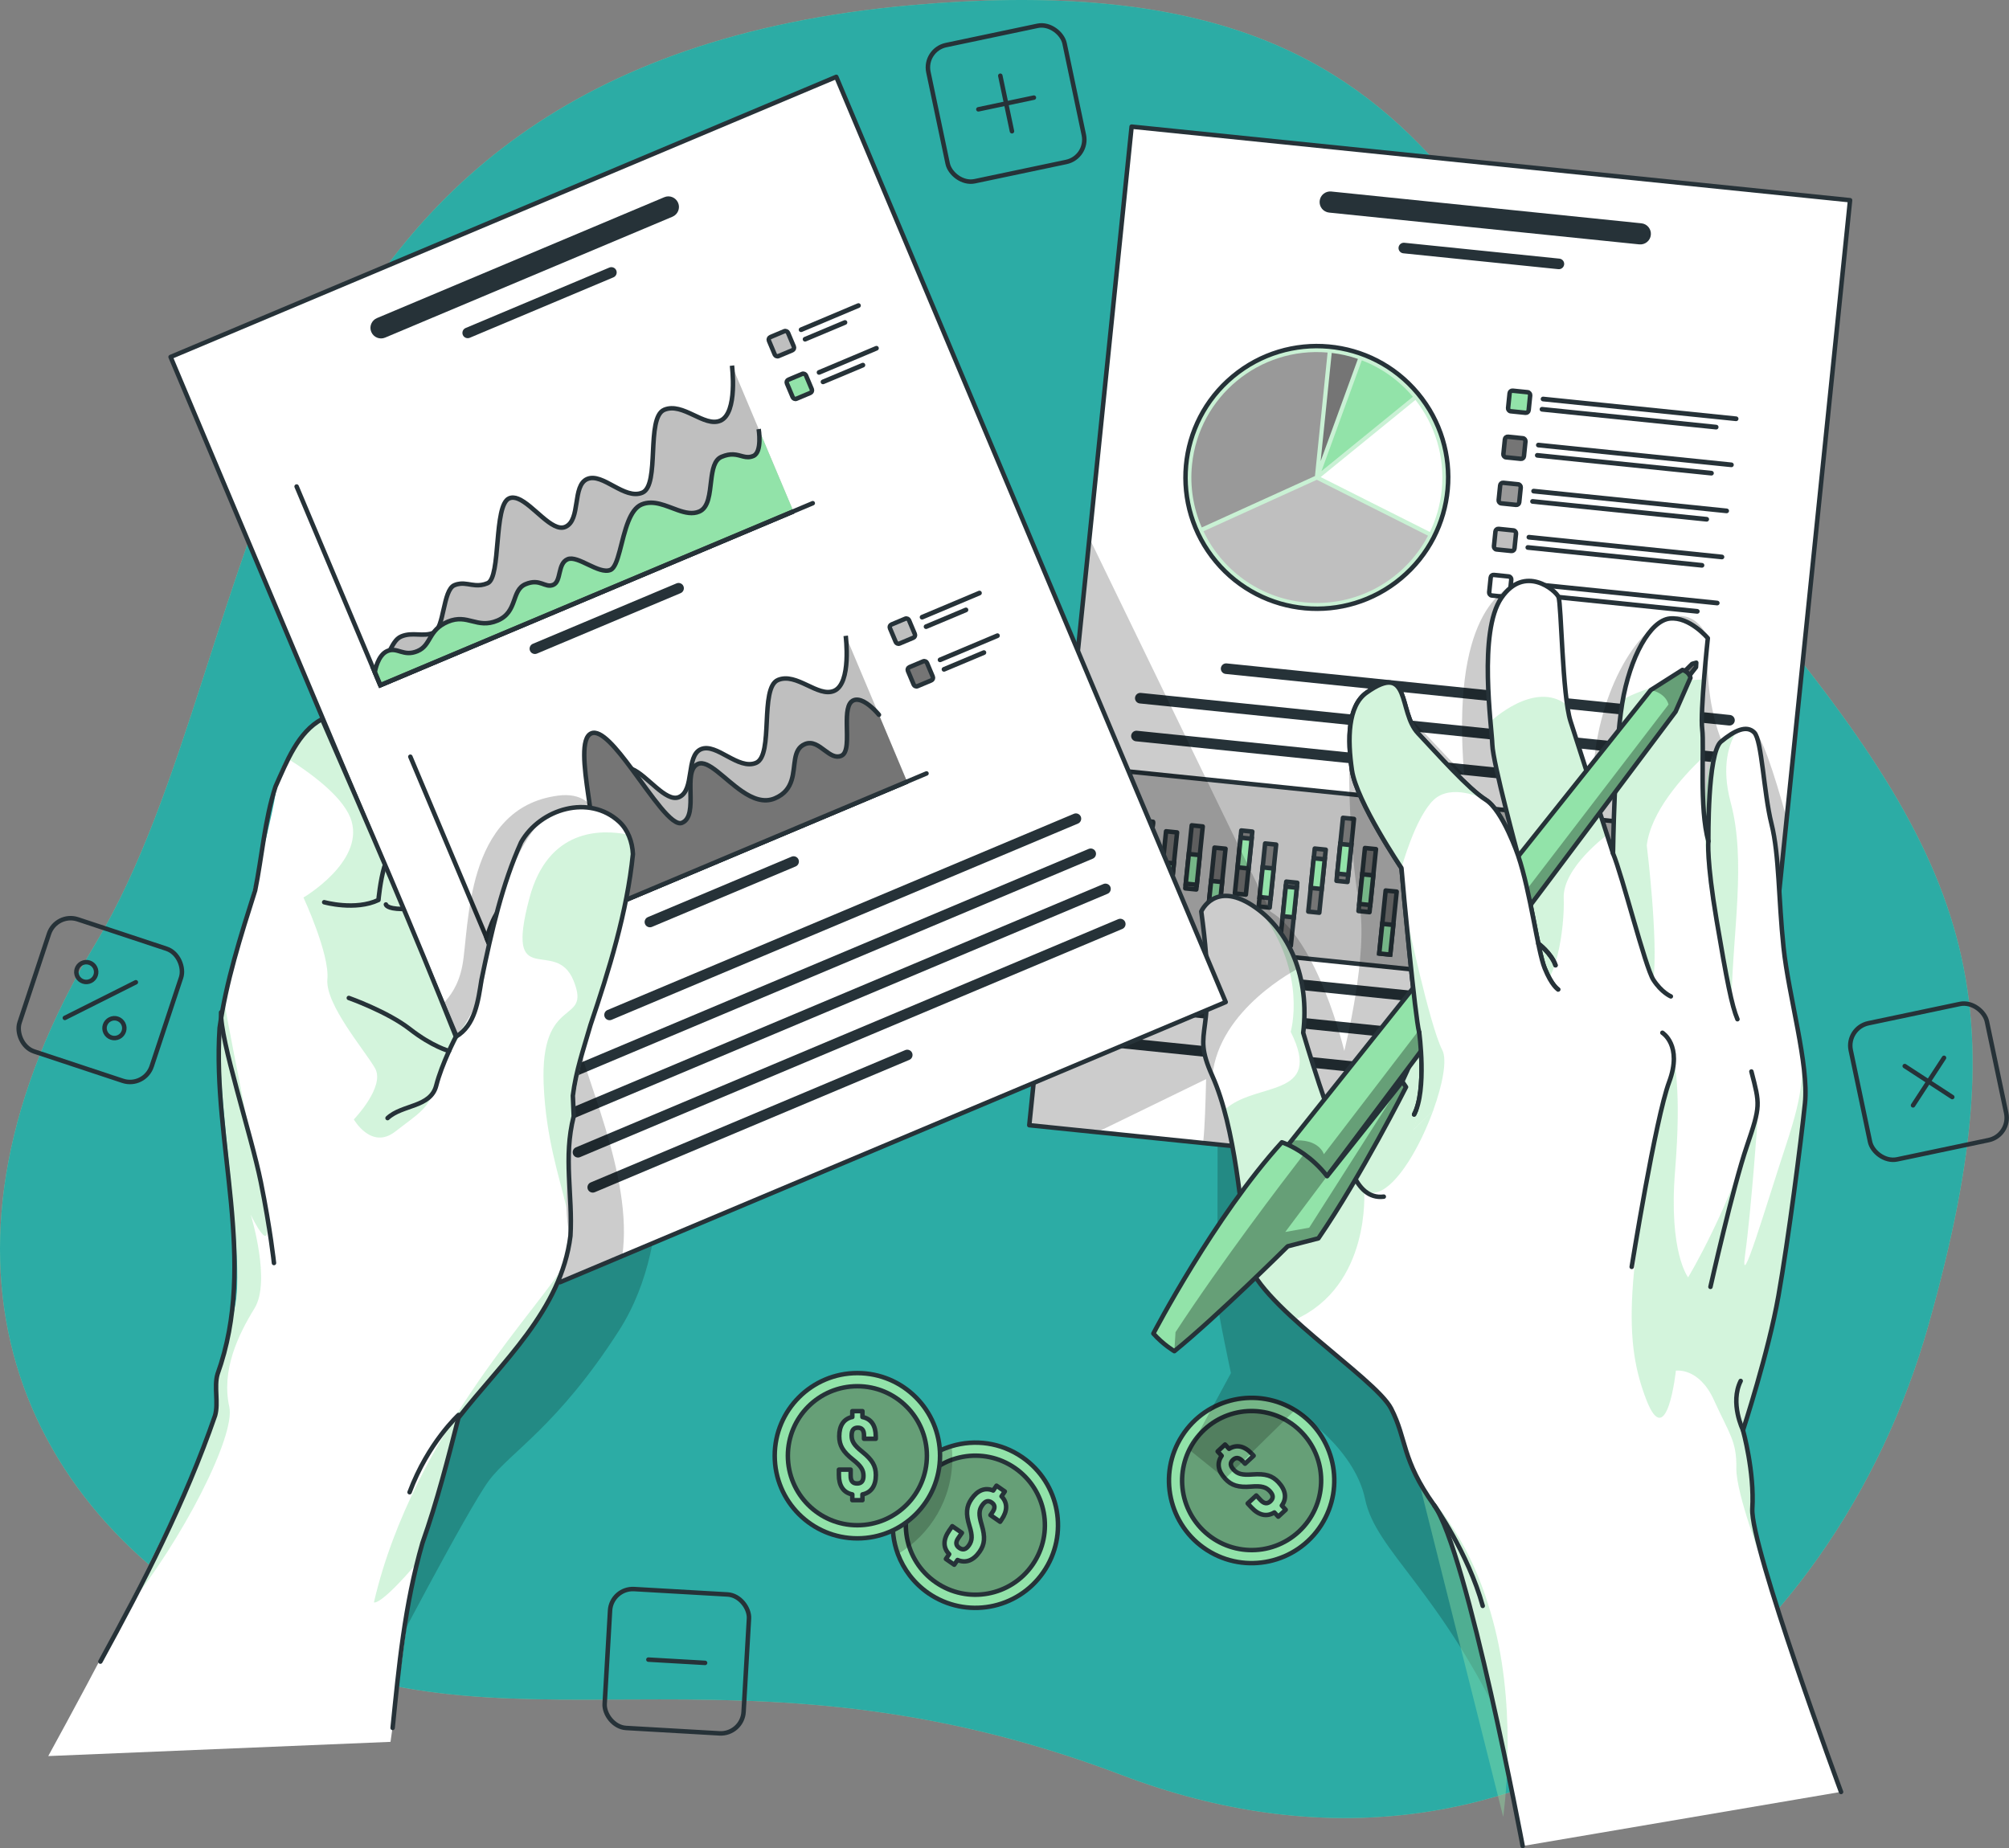 <?xml version="1.0" encoding="UTF-8"?>
<svg id="Layer_2" data-name="Layer 2" xmlns="http://www.w3.org/2000/svg" xmlns:xlink="http://www.w3.org/1999/xlink" viewBox="0 0 447.97 412.19">
  <rect x="0" y="0" width="447.97" height="412.19" fill="#808080" stroke="none"/>
  <defs>
    <style>
      .cls-1 {
        opacity: .4;
      }

      .cls-1, .cls-2, .cls-3, .cls-4 {
        fill: #92e3a9;
      }

      .cls-5, .cls-2, .cls-3, .cls-6, .cls-7, .cls-8, .cls-9, .cls-10 {
        stroke: #263238;
      }

      .cls-5, .cls-3, .cls-6, .cls-7, .cls-8 {
        stroke-linecap: round;
        stroke-linejoin: round;
      }

      .cls-5, .cls-9 {
        fill: none;
      }

      .cls-2, .cls-9, .cls-10 {
        stroke-miterlimit: 10;
      }

      .cls-11 {
        opacity: .5;
      }

      .cls-11, .cls-6, .cls-12 {
        fill: #fff;
      }

      .cls-13 {
        fill: #263238;
      }

      .cls-14, .cls-7 {
        fill: #757575;
      }

      .cls-15 {
        clip-path: url(#clippath-1);
      }

      .cls-16 {
        clip-path: url(#clippath-3);
      }

      .cls-17 {
        clip-path: url(#clippath-4);
      }

      .cls-18 {
        clip-path: url(#clippath-2);
      }

      .cls-19 {
        clip-path: url(#clippath-5);
      }

      .cls-20 {
        fill: #0094a4;
        opacity: .7;
      }

      .cls-8, .cls-21 {
        fill: #999;
      }

      .cls-22 {
        opacity: .2;
      }

      .cls-23 {
        opacity: .3;
      }

      .cls-10, .cls-24 {
        fill: #bfbfbf;
      }

      .cls-25 {
        clip-path: url(#clippath);
      }
    </style>
    <clipPath id="clippath">
      <path class="cls-3" d="M232.64,350.63c-5.78,8.37-17.26,10.46-25.63,4.68-3.23-2.24-5.52-5.32-6.8-8.74-2.01-5.45-1.43-11.76,2.12-16.9,2.48-3.58,6-6.01,9.87-7.16,5.18-1.56,10.98-.82,15.77,2.49,8.37,5.78,10.46,17.26,4.67,25.63Z"/>
    </clipPath>
    <clipPath id="clippath-1">
      <polygon class="cls-6" points="412.53 44.65 398.4 182.53 389.71 267.35 268.27 254.91 244.64 252.49 229.51 250.94 242.92 120.04 252.33 28.24 412.53 44.65"/>
    </clipPath>
    <clipPath id="clippath-2">
      <circle class="cls-2" cx="293.64" cy="106.49" r="29.29" transform="translate(-.13 212.62) rotate(-39.8)"/>
    </clipPath>
    <clipPath id="clippath-3">
      <path class="cls-3" d="M376.93,151.18l-3.31,7.53-89.2,118.93-9.94-6.33,13.49-16.92,80.12-100.5,7.07-4.49s1.51.39,1.78,1.78Z"/>
    </clipPath>
    <clipPath id="clippath-4">
      <path class="cls-3" d="M313.51,242.43s-9.95,19.76-19.53,33.74l-6.84,1.77s-15.7,15.6-25.28,23.39c0,0-2.46-1.43-4.68-3.93,0,0,13.6-26.12,28.65-42.65,0,0,2.19.67,4.94,2.62,1.63,1.16,3.47,2.76,5.15,4.94l16.77-21.1.83,1.22Z"/>
    </clipPath>
    <clipPath id="clippath-5">
      <polygon class="cls-6" points="273.31 223.48 138.75 280.11 124.88 285.95 98.74 223.84 38.04 79.61 186.47 17.14 273.31 223.48"/>
    </clipPath>
  </defs>
  <g id="Background_Simple" data-name="Background Simple">
    <g>
      <path class="cls-4" d="M203.19,1.16c124.04-11.05,124.24,58.93,180.13,124.13,55.89,65.2,67.85,94.75,46.78,169.91-21.07,75.15-92.06,134.07-179.89,100.69-87.83-33.38-138.14-1.32-193.54-30.97C1.28,335.27-19.29,278,21.26,210.51,61.81,143.01,50.25,14.78,203.19,1.16Z"/>
      <path class="cls-20" d="M203.19,1.16c124.04-11.05,124.24,58.93,180.13,124.13,55.89,65.2,67.85,94.75,46.78,169.91-21.07,75.15-92.06,134.07-179.89,100.69-87.83-33.38-138.14-1.32-193.54-30.97C1.28,335.27-19.29,278,21.26,210.51,61.81,143.01,50.25,14.78,203.19,1.16Z"/>
    </g>
  </g>
  <g id="Doodles">
    <g>
      <g>
        <rect class="cls-5" x="208.83" y="7.56" width="31.03" height="31.03" rx="5.09" ry="5.09" transform="translate(.06 46.73) rotate(-11.89)"/>
        <line class="cls-5" x1="223.05" y1="16.89" x2="225.65" y2="29.27"/>
        <line class="cls-5" x1="230.54" y1="21.77" x2="218.16" y2="24.38"/>
      </g>
      <g>
        <rect class="cls-5" x="414.51" y="225.69" width="31.03" height="31.03" rx="5.09" ry="5.09" transform="translate(-40.48 93.8) rotate(-11.89)"/>
        <line class="cls-5" x1="433.48" y1="235.91" x2="426.57" y2="246.51"/>
        <line class="cls-5" x1="435.32" y1="244.66" x2="424.72" y2="237.75"/>
      </g>
      <g>
        <rect class="cls-5" x="135.38" y="354.97" width="31.03" height="31.03" rx="5.09" ry="5.09" transform="translate(21.6 -8.08) rotate(3.3)"/>
        <line class="cls-5" x1="157.22" y1="370.85" x2="144.58" y2="370.12"/>
      </g>
      <g>
        <rect class="cls-5" x="6.86" y="207.52" width="31.03" height="31.03" rx="5.09" ry="5.09" transform="translate(71.27 4.28) rotate(18.33)"/>
        <line class="cls-5" x1="30.29" y1="219.06" x2="14.46" y2="227.01"/>
        <g>
          <path class="cls-5" d="M21.21,215.79c.55,1.09.11,2.42-.98,2.97-1.09.55-2.42.11-2.97-.98-.55-1.09-.11-2.42.98-2.97,1.09-.55,2.42-.11,2.97.98Z"/>
          <path class="cls-5" d="M27.49,228.3c.55,1.09.11,2.42-.98,2.97-1.09.55-2.42.11-2.97-.98-.55-1.09-.11-2.42.98-2.97s2.42-.11,2.97.98Z"/>
        </g>
      </g>
    </g>
  </g>
  <g id="Coins">
    <g>
      <path class="cls-4" d="M232.64,350.63c-5.78,8.37-17.26,10.46-25.63,4.68-3.23-2.24-5.52-5.32-6.8-8.74-2.01-5.45-1.43-11.76,2.12-16.9,2.48-3.58,6-6.01,9.87-7.16,5.18-1.56,10.98-.82,15.77,2.49,8.37,5.78,10.46,17.26,4.67,25.63Z"/>
      <g class="cls-25">
        <path class="cls-23" d="M230.24,348.96c-4.87,7.04-14.52,8.8-21.57,3.93s-8.8-14.52-3.93-21.57c4.87-7.04,14.52-8.8,21.57-3.93,7.04,4.87,8.8,14.52,3.93,21.57Z"/>
        <path class="cls-5" d="M230.24,348.96c-4.87,7.04-14.52,8.8-21.57,3.93s-8.8-14.52-3.93-21.57c4.87-7.04,14.52-8.8,21.57-3.93,7.04,4.87,8.8,14.52,3.93,21.57Z"/>
        <path class="cls-3" d="M221.46,332.41l.74-1.08,1.86,1.29-.74,1.08c1.39,1.45,1.35,3.26,0,5.22l-.31.46-2.15-1.49.41-.6c.72-1.03.57-1.71-.15-2.21-.72-.5-1.41-.39-2.12.64-.71,1.03-.8,2.04-.11,4.32.83,2.78.69,4.36-.46,6.01-1.36,1.96-3.08,2.64-4.92,1.85l-.73,1.06-1.86-1.29.73-1.06c-1.41-1.46-1.36-3.29,0-5.26l.69-.99,2.15,1.49-.79,1.14c-.72,1.03-.52,1.72.21,2.22s1.44.44,2.15-.59c.71-1.03.82-2.06.11-4.32-.85-2.76-.69-4.36.46-6.01,1.34-1.94,3.01-2.63,4.84-1.88Z"/>
        <path class="cls-22" d="M212.35,325.22c0,9.08-4.87,17.02-12.14,21.35-2.01-5.45-1.43-11.76,2.12-16.9,2.48-3.58,6-6.01,9.87-7.16.1.89.15,1.79.15,2.71Z"/>
      </g>
      <path class="cls-5" d="M232.64,350.63c-5.78,8.37-17.26,10.46-25.63,4.68-3.23-2.24-5.52-5.32-6.8-8.74-2.01-5.45-1.43-11.76,2.12-16.9,2.48-3.58,6-6.01,9.87-7.16,5.18-1.56,10.98-.82,15.77,2.49,8.37,5.78,10.46,17.26,4.67,25.63Z"/>
    </g>
    <g>
      <circle class="cls-3" cx="191.18" cy="324.65" r="18.43"/>
      <circle class="cls-23" cx="191.18" cy="324.65" r="15.5"/>
      <circle class="cls-5" cx="191.18" cy="324.65" r="15.5"/>
      <path class="cls-3" d="M190.05,316.02v-1.31h2.26v1.31c1.96.4,2.97,1.91,2.97,4.3v.55h-2.62v-.73c0-1.26-.5-1.74-1.38-1.74s-1.38.48-1.38,1.74.5,2.14,2.36,3.62c2.26,1.81,3.04,3.19,3.04,5.2,0,2.39-1.03,3.92-2.99,4.32v1.28h-2.26v-1.28c-1.99-.4-2.99-1.94-2.99-4.32v-1.21h2.62v1.38c0,1.26.55,1.71,1.43,1.71s1.43-.45,1.43-1.71-.5-2.16-2.36-3.62c-2.26-1.79-3.04-3.19-3.04-5.21,0-2.36.98-3.87,2.92-4.3Z"/>
    </g>
    <g>
      <circle class="cls-3" cx="279.1" cy="330.19" r="18.43" transform="translate(-149.5 387.03) rotate(-57.35)"/>
      <path class="cls-23" d="M290.45,319.64c5.83,6.27,5.46,16.08-.81,21.91s-16.08,5.46-21.91-.81-5.46-16.08.81-21.91c6.27-5.83,16.08-5.46,21.91.81Z"/>
      <path class="cls-5" d="M290.45,319.64c5.83,6.27,5.46,16.08-.81,21.91s-16.08,5.46-21.91-.81-5.46-16.08.81-21.91c6.27-5.83,16.08-5.46,21.91.81Z"/>
      <path class="cls-3" d="M272.4,324.65l-.89-.96,1.66-1.54.89.96c1.71-1.04,3.47-.62,5.1,1.13l.38.41-1.92,1.78-.5-.53c-.86-.92-1.55-.93-2.19-.33-.64.6-.69,1.29.17,2.21.86.92,1.82,1.22,4.2,1.04,2.89-.21,4.4.27,5.77,1.74,1.63,1.75,1.91,3.58.75,5.2l.87.94-1.66,1.54-.87-.94c-1.73,1.06-3.51.62-5.13-1.13l-.82-.88,1.92-1.78.94,1.01c.86.92,1.57.88,2.21.28.64-.6.74-1.31-.11-2.23-.86-.92-1.84-1.24-4.2-1.04-2.87.23-4.4-.27-5.77-1.74-1.61-1.73-1.92-3.5-.79-5.13Z"/>
    </g>
  </g>
  <g id="Right_hand" data-name="Right hand">
    <g>
      <path class="cls-22" d="M271.51,250.09s-.08,38.24,0,40.47c.08,2.23,2.97,15.66,2.97,15.66l-9.28,17.11,7.99,6.44,15.55-15.29s13.24,8.18,15.66,19.88,16.83,20.22,31.78,52.62c14.95,32.4,32-72.5,32-72.5l-46.13-58.08-50.55-6.33Z"/>
      <g>
        <polygon class="cls-12" points="412.53 44.65 398.4 182.53 389.71 267.35 268.27 254.91 244.64 252.49 229.51 250.94 242.92 120.04 252.33 28.24 412.53 44.65"/>
        <g class="cls-15">
          <path class="cls-13" d="M366,49.8l-69.15-7.09c-1.3-.13-2.46.81-2.59,2.11-.13,1.3.81,2.46,2.11,2.59l69.15,7.09c1.3.13,2.46-.81,2.59-2.11.13-1.3-.81-2.46-2.11-2.59Z"/>
          <path class="cls-13" d="M347.73,57.68l-34.58-3.54c-.65-.07-1.23.41-1.3,1.05-.07.65.41,1.23,1.05,1.3l34.58,3.54c.65.07,1.23-.41,1.3-1.05.07-.65-.41-1.23-1.05-1.3Z"/>
          <g>
            <path class="cls-13" d="M385.77,159.45l-112.24-11.5c-.65-.07-1.23.41-1.3,1.05-.07.65.41,1.23,1.05,1.3l112.24,11.5c.65.07,1.23-.41,1.3-1.05s-.41-1.23-1.05-1.3Z"/>
            <path class="cls-13" d="M384.9,167.9l-130.51-13.37c-.65-.07-1.23.41-1.3,1.05-.07.65.41,1.23,1.05,1.3l130.51,13.37c.65.07,1.23-.41,1.3-1.05.07-.65-.41-1.23-1.05-1.3Z"/>
            <path class="cls-13" d="M347.49,172.6l-93.96-9.63c-.65-.07-1.23.41-1.3,1.05-.07.65.41,1.23,1.05,1.3l93.96,9.63c.65.07,1.23-.41,1.3-1.05s-.41-1.23-1.05-1.3Z"/>
          </g>
          <rect class="cls-10" x="297.2" y="131.34" width="37.46" height="132.26" transform="translate(87.29 491.63) rotate(-84.15)"/>
          <g>
            <g>
              <g>
                <circle class="cls-4" cx="293.64" cy="106.49" r="29.29" transform="translate(-.13 212.62) rotate(-39.8)"/>
                <g class="cls-18">
                  <circle class="cls-11" cx="293.64" cy="106.49" r="29.29" transform="translate(-.13 212.62) rotate(-39.8)"/>
                </g>
                <circle class="cls-9" cx="293.64" cy="106.49" r="29.29" transform="translate(-.13 212.62) rotate(-39.8)"/>
              </g>
              <g>
                <path class="cls-12" d="M294.48,106.39l24.36,12.26c1.38-2.85,2.29-5.98,2.63-9.31.77-7.52-1.52-14.65-5.85-20.15l-21.14,17.21Z"/>
                <path class="cls-4" d="M294.65,105.08l20.4-16.6c-3.01-3.57-6.9-6.4-11.39-8.12l-3.68,10.1-5.32,14.62Z"/>
                <path class="cls-14" d="M296.95,78.71l-2.47,24.14,8.31-22.81c-1.86-.64-3.81-1.09-5.83-1.33Z"/>
                <path class="cls-21" d="M293.21,106.18l2.82-27.56c-15.18-1.31-28.67,9.8-30.23,25.01-.51,4.96.32,9.74,2.17,14l25.23-11.46Z"/>
                <path class="cls-24" d="M290.79,134.32c11.72,1.2,22.48-5.02,27.63-14.85l-24.79-12.47-25.27,11.48c4.06,8.54,12.34,14.81,22.43,15.84Z"/>
              </g>
            </g>
            <g>
              <g>
                <rect class="cls-2" x="336.43" y="87.29" width="4.61" height="4.61" rx=".63" ry=".63" transform="translate(10.9 -34.06) rotate(5.85)"/>
                <g>
                  <path class="cls-13" d="M387.07,93.92l-43.05-4.41c-.29-.03-.5-.29-.47-.58.03-.29.29-.5.58-.47l43.05,4.41c.29.03.5.29.47.58-.03.29-.29.5-.58.47Z"/>
                  <path class="cls-13" d="M382.62,95.78l-38.84-3.98c-.29-.03-.5-.29-.47-.58.03-.29.29-.5.58-.47l38.84,3.98c.29.03.5.29.47.58-.03.29-.29.5-.58.47Z"/>
                </g>
              </g>
              <g>
                <rect class="cls-7" x="335.38" y="97.56" width="4.61" height="4.61" rx=".63" ry=".63" transform="translate(11.94 -33.9) rotate(5.85)"/>
                <g>
                  <path class="cls-13" d="M386.02,104.19l-43.05-4.41c-.29-.03-.5-.29-.47-.58.03-.29.29-.5.58-.47l43.05,4.41c.29.03.5.29.47.58-.03.29-.29.5-.58.47Z"/>
                  <path class="cls-13" d="M381.57,106.05l-38.84-3.98c-.29-.03-.5-.29-.47-.58.03-.29.29-.5.58-.47l38.84,3.98c.29.03.5.29.47.58-.03.29-.29.5-.58.47Z"/>
                </g>
              </g>
              <g>
                <rect class="cls-8" x="334.33" y="107.83" width="4.61" height="4.61" rx=".63" ry=".63" transform="translate(12.98 -33.74) rotate(5.85)"/>
                <g>
                  <path class="cls-13" d="M384.96,114.46l-43.05-4.41c-.29-.03-.5-.29-.47-.58.03-.29.29-.5.58-.47l43.05,4.41c.29.03.5.29.47.58-.03.29-.29.5-.58.47Z"/>
                  <path class="cls-13" d="M380.51,116.33l-38.84-3.98c-.29-.03-.5-.29-.47-.58.03-.29.29-.5.58-.47l38.84,3.98c.29.03.5.29.47.58-.03.29-.29.5-.58.47Z"/>
                </g>
              </g>
              <g>
                <rect class="cls-10" x="333.28" y="118.11" width="4.61" height="4.61" rx=".63" ry=".63" transform="translate(14.02 -33.58) rotate(5.85)"/>
                <g>
                  <path class="cls-13" d="M383.91,124.74l-43.05-4.41c-.29-.03-.5-.29-.47-.58.03-.29.29-.5.58-.47l43.05,4.41c.29.03.5.29.47.58-.03.29-.29.5-.58.47Z"/>
                  <path class="cls-13" d="M379.46,126.6l-38.84-3.98c-.29-.03-.5-.29-.47-.58.03-.29.29-.5.58-.47l38.84,3.98c.29.03.5.29.47.58-.03.29-.29.5-.58.47Z"/>
                </g>
              </g>
              <g>
                <rect class="cls-6" x="332.22" y="128.38" width="4.61" height="4.61" rx=".63" ry=".63" transform="translate(15.06 -33.42) rotate(5.85)"/>
                <g>
                  <path class="cls-13" d="M382.86,135.01l-43.05-4.41c-.29-.03-.5-.29-.47-.58.03-.29.29-.5.58-.47l43.05,4.41c.29.03.5.29.47.58-.03.29-.29.5-.58.47Z"/>
                  <path class="cls-13" d="M378.41,136.87l-38.84-3.98c-.29-.03-.5-.29-.47-.58.03-.29.29-.5.58-.47l38.84,3.98c.29.03.5.29.47.58-.03.29-.29.5-.58.47Z"/>
                </g>
              </g>
            </g>
          </g>
          <g>
            <g>
              <rect class="cls-7" x="364.42" y="196.29" width="2.47" height="14.13" transform="translate(708.68 442.94) rotate(-174.15)"/>
              <rect class="cls-2" x="364.26" y="201.63" width="2.47" height="6.65" transform="translate(708.19 446.1) rotate(-174.15)"/>
            </g>
            <g>
              <rect class="cls-7" x="370.32" y="193.31" width="2.47" height="14.13" transform="translate(720.75 437.58) rotate(-174.15)"/>
              <rect class="cls-2" x="368.23" y="199.15" width="6.65" height="2.47" transform="translate(134.32 549.58) rotate(-84.15)"/>
            </g>
            <g>
              <rect class="cls-7" x="375.58" y="196.58" width="2.47" height="14.13" transform="translate(730.91 444.63) rotate(-174.15)"/>
              <rect class="cls-2" x="375.74" y="198.74" width="2.47" height="6.65" transform="translate(731.38 441.52) rotate(-174.15)"/>
            </g>
            <g>
              <rect class="cls-7" x="359.17" y="192.95" width="2.47" height="14.13" transform="translate(698.55 435.73) rotate(-174.15)"/>
              <rect class="cls-2" x="359.01" y="198.29" width="2.47" height="6.65" transform="translate(698.06 438.9) rotate(-174.15)"/>
            </g>
            <g>
              <rect class="cls-7" x="353.21" y="196.54" width="2.47" height="14.13" transform="translate(686.3 442.27) rotate(-174.15)"/>
              <rect class="cls-2" x="352.99" y="202.41" width="2.47" height="6.65" transform="translate(685.64 446.52) rotate(-174.15)"/>
            </g>
            <g>
              <rect class="cls-7" x="348.05" y="192.34" width="2.47" height="14.13" transform="translate(676.43 433.38) rotate(-174.15)"/>
              <rect class="cls-2" x="347.72" y="199.27" width="2.47" height="6.65" transform="translate(675.44 439.72) rotate(-174.15)"/>
            </g>
            <g>
              <rect class="cls-7" x="341.76" y="199.12" width="2.47" height="14.13" transform="translate(663.19 446.28) rotate(-174.15)"/>
              <rect class="cls-2" x="341.44" y="206.05" width="2.47" height="6.65" transform="translate(662.21 452.61) rotate(-174.15)"/>
            </g>
            <g>
              <rect class="cls-7" x="337.14" y="189.71" width="2.47" height="14.13" transform="translate(654.93 427) rotate(-174.15)"/>
              <rect class="cls-2" x="336.97" y="195.05" width="2.47" height="6.65" transform="translate(654.44 430.18) rotate(-174.15)"/>
            </g>
            <g>
              <rect class="cls-7" x="331.69" y="188.32" width="2.47" height="14.13" transform="translate(644.19 423.69) rotate(-174.15)"/>
              <rect class="cls-2" x="331.85" y="190.48" width="2.47" height="6.65" transform="translate(644.68 420.56) rotate(-174.15)"/>
            </g>
            <g>
              <rect class="cls-7" x="325.25" y="196.57" width="2.47" height="14.13" transform="translate(630.51 439.49) rotate(-174.15)"/>
              <rect class="cls-2" x="325.46" y="198.21" width="2.47" height="6.65" transform="translate(631.16 435.32) rotate(-174.15)"/>
            </g>
            <g>
              <rect class="cls-7" x="320.35" y="189.83" width="2.47" height="14.13" transform="translate(621.42 425.54) rotate(-174.15)"/>
              <rect class="cls-2" x="320.24" y="194.64" width="2.47" height="6.65" transform="translate(621.09 427.67) rotate(-174.15)"/>
            </g>
            <g>
              <rect class="cls-7" x="314.44" y="192.93" width="2.47" height="14.13" transform="translate(609.31 431.13) rotate(-174.15)"/>
              <rect class="cls-2" x="314.27" y="198.27" width="2.47" height="6.65" transform="translate(608.83 434.3) rotate(-174.15)"/>
            </g>
            <g>
              <rect class="cls-7" x="308.26" y="198.67" width="2.47" height="14.13" transform="translate(596.4 441.96) rotate(-174.15)"/>
              <rect class="cls-2" x="307.88" y="206.13" width="2.47" height="6.65" transform="translate(595.27 449.33) rotate(-174.15)"/>
            </g>
            <g>
              <rect class="cls-7" x="303.64" y="189.2" width="2.47" height="14.13" transform="translate(588.15 422.59) rotate(-174.15)"/>
              <rect class="cls-2" x="303.42" y="195.07" width="2.47" height="6.65" transform="translate(587.5 426.82) rotate(-174.15)"/>
            </g>
            <g>
              <rect class="cls-7" x="298.73" y="182.46" width="2.47" height="14.13" transform="translate(579.05 408.65) rotate(-174.15)"/>
              <rect class="cls-2" x="298.52" y="188.33" width="2.47" height="6.65" transform="translate(578.41 412.86) rotate(-174.15)"/>
            </g>
            <g>
              <rect class="cls-7" x="292.44" y="189.33" width="2.47" height="14.13" transform="translate(565.8 421.7) rotate(-174.15)"/>
              <rect class="cls-2" x="292.6" y="191.5" width="2.47" height="6.65" transform="translate(566.27 418.59) rotate(-174.15)"/>
            </g>
            <g>
              <rect class="cls-7" x="286.09" y="196.71" width="2.47" height="14.13" transform="translate(552.38 435.77) rotate(-174.15)"/>
              <rect class="cls-2" x="286.36" y="197.81" width="2.47" height="6.65" transform="translate(553.19 430.55) rotate(-174.15)"/>
            </g>
            <g>
              <rect class="cls-7" x="281.37" y="188.2" width="2.47" height="14.13" transform="translate(543.84 418.31) rotate(-174.15)"/>
              <rect class="cls-2" x="281.21" y="193.54" width="2.47" height="6.65" transform="translate(543.34 421.5) rotate(-174.15)"/>
            </g>
            <g>
              <rect class="cls-7" x="276.08" y="185.29" width="2.47" height="14.13" transform="translate(533.56 411.98) rotate(-174.15)"/>
              <rect class="cls-2" x="276.29" y="186.93" width="2.47" height="6.65" transform="translate(534.22 407.8) rotate(-174.15)"/>
            </g>
            <g>
              <rect class="cls-7" x="270.09" y="189.11" width="2.47" height="14.13" transform="translate(521.24 418.99) rotate(-174.15)"/>
              <rect class="cls-2" x="269.71" y="196.57" width="2.47" height="6.65" transform="translate(520.11 426.36) rotate(-174.15)"/>
            </g>
            <g>
              <rect class="cls-7" x="265.01" y="184.16" width="2.47" height="14.13" transform="translate(511.61 408.58) rotate(-174.15)"/>
              <rect class="cls-2" x="264.73" y="190.56" width="2.47" height="6.65" transform="translate(510.79 413.87) rotate(-174.15)"/>
            </g>
            <g>
              <rect class="cls-7" x="259.28" y="185.49" width="2.47" height="14.13" transform="translate(500.05 410.65) rotate(-174.15)"/>
              <rect class="cls-2" x="258.95" y="192.42" width="2.47" height="6.65" transform="translate(499.07 416.98) rotate(-174.15)"/>
            </g>
            <g>
              <rect class="cls-7" x="253.93" y="183.11" width="2.47" height="14.13" transform="translate(489.62 405.37) rotate(-174.15)"/>
              <rect class="cls-2" x="254.25" y="183.69" width="2.47" height="6.65" transform="translate(490.59 399.1) rotate(-174.15)"/>
            </g>
          </g>
          <g>
            <path class="cls-13" d="M378.79,227.51l-112.24-11.5c-.65-.07-1.23.41-1.3,1.05-.07.65.41,1.23,1.05,1.3l112.24,11.5c.65.07,1.23-.41,1.3-1.05s-.41-1.23-1.05-1.3Z"/>
            <path class="cls-13" d="M377.93,235.96l-130.51-13.37c-.65-.07-1.23.41-1.3,1.05-.07.65.41,1.23,1.05,1.3l130.51,13.37c.65.07,1.23-.41,1.3-1.05.07-.65-.41-1.23-1.05-1.3Z"/>
            <path class="cls-13" d="M322.24,238.8l-75.69-7.76c-.65-.07-1.23.41-1.3,1.05-.07.65.41,1.23,1.05,1.3l75.69,7.76c.65.07,1.23-.41,1.3-1.05s-.41-1.23-1.05-1.3Z"/>
          </g>
          <path class="cls-22" d="M391.17,163.33c-3.87-.31-5.21,5.86-5.21,5.86,0,0-6.12-8.02-5.15-26.88,0,0-2.99-8.36-11-3.31-8,5.05-16.31,22.85-14.33,42.24l-15.57-51.69c-5.38,1.14-16.31,8.37-13.43,43.28l-16.99-17.96s-4.6-1.48-7.2,2.59c-2.6,4.08-1.36,33.22.79,44.12,2.16,10.91-3.33,32.8-3.33,32.8,0,0-5.86-24.8-16.46-31.08l-40.37-83.26-13.41,130.9,15.13,1.55,24.3-11.83c-.14,5.47-.27,10.5-.67,14.25l121.44,12.44,8.69-84.82c-2.95-10.57-5.77-19.09-7.23-19.2Z"/>
        </g>
        <polygon class="cls-5" points="412.53 44.65 398.4 182.53 389.71 267.35 268.27 254.91 244.64 252.49 229.51 250.94 242.92 120.04 252.33 28.24 412.53 44.65"/>
      </g>
      <g>
        <g>
          <path class="cls-12" d="M410.53,399.61l-71,12.08s-12.36-65.65-19.73-75.99c-7.37-10.35-6.02-14.6-9.6-21.57-2.16-4.21-12.99-12.06-21.49-19.81h-.01c-.74-.67-1.46-1.34-2.15-2.01-.3-.27-.58-.56-.86-.83-1.13-1.12-2.18-2.21-3.11-3.28-.34-.38-.66-.76-.96-1.14-1.77-2.19-3.02-4.24-3.44-6.09-.03-.1-.05-.2-.06-.31-.03-.13-.05-.25-.06-.37-.19-1.55-.39-3.32-.59-5.24-.04-.38-.08-.78-.13-1.18-.02-.16-.04-.31-.06-.48-.17-1.6-.36-3.3-.58-5.05-.22-1.83-.46-3.73-.74-5.64-.09-.66-.18-1.32-.29-1.99,0-.01,0-.02-.01-.02-.11-.74-.23-1.48-.35-2.23l-.33-1.92c-.02-.11-.05-.21-.06-.3-.14-.75-.28-1.48-.42-2.22-.03-.08-.04-.16-.05-.25-.14-.65-.27-1.29-.42-1.94-.31-1.45-.66-2.87-1.04-4.25-.75-2.75-1.63-5.32-2.65-7.6-5.12-11.43,1.54-7.3-2.47-36.71,0,0,2.95-6.82,11.36-1.37.65.42,1.27.88,1.88,1.37h.01c1.69,1.36,3.19,2.97,4.47,4.78,1.67,2.35,2.97,5.04,3.86,7.96,1.33,4.35,1.76,9.22,1.14,14.3,0,0,6.32,21.66,9.65,26.59,3.34,4.93,17.1-23.39,16.21-26.69-.18-.66-.43-2.27-.71-4.48-.06-.49-.12-1.01-.19-1.56-.06-.55-.13-1.12-.19-1.71-.04-.28-.07-.58-.11-.87-.01-.12-.02-.24-.04-.35-.12-1.13-.26-2.33-.39-3.57-.03-.35-.07-.68-.11-1.02-.06-.59-.12-1.2-.18-1.8-.02-.09-.02-.19-.03-.3-.04-.34-.08-.69-.11-1.05-.08-.7-.15-1.41-.22-2.12-.07-.61-.12-1.22-.18-1.83-.12-1.15-.23-2.3-.34-3.41-.08-.83-.16-1.65-.23-2.45-.02-.18-.04-.36-.05-.53-.42-4.4-.75-8.02-.87-9.56,0,0-10.01-14.82-11.04-21.8-1.03-6.99-.94-14.33,3.25-17.32,9.92-7.06,7.02,4.32,11.46,9.03,4.44,4.73,11.25,12.43,15.11,14.84,3.56,2.26,6.74,11.04,7.19,12.32-.51-1.92-5.6-20.8-5.71-24.6-.13-4.01-3.19-25.16,2.01-32.75,5.19-7.58,12.11-1.7,12.75-.2s.83,21.99,2.66,27.7c1.84,5.7,9.49,29.47,9.49,29.47,0,0,.32-23.12,2.05-33.47,1.72-10.34,6.22-18.44,10.62-18.9s8.47,4.39,8.47,4.39c0,0-1.74,16.5-1.24,20.31.49,3.8-.72,17.57,1.37,24.97,0,0-.24-19.71,2.82-22.23,3.07-2.52,5.69-3.73,7.41-2.03,1.71,1.7,2.09,13.37,3.84,20.39,1.76,7.03,1.53,16.56,2.68,27.51s5.68,26.15,4.78,34.84c-.9,8.67-3.67,30.24-5.9,42.89-2.23,12.66-7.92,29.98-7.92,29.98,0,0,2.59,9.25,2.09,17.5-.51,8.25,19.79,63.17,19.79,63.17Z"/>
          <g>
            <path class="cls-1" d="M350.19,160.81c1.36,4.22,5.9,18.34,8.17,25.39,0,0-9.93,7.3-9.68,14.07.26,6.77-1.82,20.46-6.27,20.07-4.45-.38-4.05-28.86-5.51-33.64.9,2.05,1.49,3.73,1.61,4.06-.33-1.23-5.63-20.82-5.74-24.7-.03-.91-.21-2.73-.42-5.08v-.05s9.87-9.44,17.11-3.66h0c.22,1.45.45,2.66.73,3.53Z"/>
            <path class="cls-1" d="M379.67,168.95c-4.62,4.38-11.59,12.13-12.47,19.6,0,0,2.58,20.85,1.48,29.95l-9.01-28.21s.32-23.12,2.05-33.47c.04-.28.1-.57.15-.86,4.42-2.26,10.48-4.28,18.09-4.42-.35,4.46-.63,9.24-.39,11.07.15,1.24.14,3.54.11,6.34Z"/>
            <path class="cls-1" d="M383.76,165.36h0s-.02.03-.03.03c-.11.08-.38.29-.77.62.25-.46.51-.9.79-1.3l.02.65Z"/>
            <path class="cls-1" d="M386.11,223.03s-5.94-22.28-6.04-40.22c-.04-6.64.72-12.69,2.87-16.78h0c.25-.47.51-.91.79-1.31l.02.65c1.27-1.04,2.45-1.86,3.54-2.34-1.67,2.6-3.59,7.69-1.37,15.96,3.48,12.96.45,28.78.18,44.05Z"/>
            <path class="cls-1" d="M304.18,265.49s1.6,21.23-15.47,28.84h0c-.74-.67-1.45-1.34-2.15-2.01-.3-.28-.58-.56-.86-.83-1.13-1.12-2.18-2.21-3.11-3.28-.34-.39-.66-.77-.96-1.14-1.77-2.19-3.02-4.24-3.44-6.09-.03-.1-.05-.21-.06-.31-.03-.13-.05-.25-.06-.37-.19-1.55-.39-3.32-.59-5.24-.04-.38-.08-.78-.13-1.18-.02-.16-.04-.31-.05-.48-.18-1.6-.37-3.3-.58-5.05-.22-1.83-.46-3.73-.74-5.64-.1-.66-.19-1.33-.29-1.99,0,0,0-.02,0-.02-.11-.74-.23-1.49-.35-2.23-.11-.64-.22-1.28-.33-1.93-.02-.1-.04-.2-.06-.3-.14-.74-.28-1.48-.43-2.22-.02-.08-.04-.17-.05-.25-.13-.65-.27-1.3-.41-1.94-.33-1.45-.67-2.87-1.05-4.25,6.75-6.5,22.33-2.42,14.79-17.47,0,0,3.8-12.88-6.67-26.85h0c7.16,5.78,10.83,15.92,9.47,27.05,0,0,6.32,21.65,9.65,26.59,3.34,4.93,17.1-23.39,16.2-26.69-.17-.65-.42-2.27-.7-4.48-.06-.49-.12-1.01-.19-1.56-.07-.55-.13-1.12-.2-1.71-.04-.28-.07-.57-.1-.86-.01-.12-.02-.24-.04-.35-.12-1.14-.25-2.33-.39-3.58-.03-.34-.07-.68-.11-1.02-.06-.59-.12-1.19-.18-1.8-.01-.09-.02-.19-.03-.3-.03-.34-.08-.69-.11-1.06-.08-.7-.14-1.41-.22-2.12-.06-.61-.12-1.22-.18-1.83-.11-1.15-.23-2.3-.33-3.41-.08-.83-.16-1.66-.24-2.44-.02-.18-.03-.36-.05-.54.28,1.31,5.35,25.45,8.24,31.07,2.97,5.79-9.64,36.26-17.43,31.26Z"/>
            <path class="cls-1" d="M396.57,288.96c-2.23,12.66-7.91,29.98-7.91,29.98,0,0,2.59,9.25,2.08,17.5-.14,2.22,1.24,7.82,3.3,14.82-.6-1.54-6.97-18.06-6.87-23.82.12-6.05-1.6-7.72-4.97-15.15-3.36-7.44-8.51-6.61-8.51-6.61,0,0-1.98,18.54-6.64,6.36-4.65-12.19-5.55-26.35,6.18-75.55,0,0,1.77,6.17.29,24.5-1.49,18.34,2.9,23.88,2.9,23.88,0,0,9.48-15.61,15.59-36.36,0,0-1.51,21.39-2.87,31.14-1.35,9.74,4.81-11.29,9.11-24.29,4.04-12.19,4.19-16.83,2.65-25.51,1.14,6.12,2,11.95,1.56,16.21-.9,8.68-3.68,30.24-5.91,42.89Z"/>
            <path class="cls-1" d="M316.34,330.19c3.46,5.5,11.93,12.77,16.98,32.88,5.05,20.11,1.87,42.12,1.87,42.12l-18.85-75.01Z"/>
          </g>
          <path class="cls-22" d="M289.45,216.01s-17.71,8.97-19.11,23.97c-5.12-11.43,1.54-7.3-2.47-36.71,0,0,2.95-6.82,11.36-1.37.65.42,1.27.88,1.88,1.37h.01c1.69,1.36,3.19,2.97,4.47,4.78l3.86,7.96Z"/>
          <g>
            <path class="cls-5" d="M339.53,411.69s-12.35-65.65-19.73-75.99c-7.37-10.34-6.02-14.6-9.6-21.57-3.58-6.97-30.93-23.93-32.14-33.84-1.21-9.9-2.6-28.88-7.72-40.31-5.12-11.44,1.54-7.3-2.48-36.71,0,0,2.97-6.81,11.37-1.37,8.4,5.45,12.83,16.35,11.36,28.42,0,0,6.32,21.65,9.65,26.58,3.34,4.94,17.09-23.39,16.2-26.7-.89-3.31-3.53-31.47-3.94-36.6,0,0-10.01-14.83-11.04-21.8-1.03-6.98-.94-14.33,3.25-17.31,9.92-7.06,7.02,4.32,11.46,9.04,4.44,4.72,11.25,12.42,15.11,14.84s7.24,12.47,7.24,12.47c0,0-5.64-20.74-5.76-24.75-.12-4.01-3.19-25.16,2.01-32.74,5.2-7.58,12.12-1.7,12.75-.21s.84,21.99,2.67,27.69c1.83,5.71,9.48,29.48,9.48,29.48,0,0,.33-23.12,2.05-33.47,1.73-10.35,6.23-18.45,10.62-18.9,4.4-.46,8.47,4.39,8.47,4.39,0,0-1.74,16.5-1.25,20.31.49,3.81-.71,17.57,1.38,24.97,0,0-.25-19.71,2.82-22.23,3.07-2.52,5.69-3.73,7.4-2.03,1.72,1.7,2.09,13.37,3.85,20.39,1.75,7.02,1.53,16.56,2.68,27.51s5.68,26.15,4.78,34.83c-.9,8.68-3.68,30.24-5.91,42.9s-7.91,29.98-7.91,29.98c0,0,2.59,9.25,2.08,17.5-.51,8.25,19.79,63.17,19.79,63.17"/>
            <path class="cls-5" d="M359.66,190.29c2.07,4.86,7.18,25.38,9.01,28.22s3.9,3.7,3.9,3.7"/>
            <path class="cls-5" d="M380.94,187.59s-.44,4.2,1.83,17.61,3.38,19.11,4.65,22.1"/>
            <path class="cls-5" d="M338.52,190.82c2.78,8.17,4.34,21.19,5.92,25.11,1.58,3.92,2.99,4.73,2.99,4.73"/>
            <path class="cls-5" d="M343.01,210.42s2.91,2.16,3.84,4.85"/>
            <path class="cls-5" d="M300.25,256.9s1.52,10.83,8.31,9.97"/>
            <path class="cls-5" d="M316.45,230.2s1.76,12.87-1.13,18.34"/>
            <path class="cls-5" d="M370.68,230.32s4.56,2.79,1.51,10.98c-3.05,8.19-8.35,41.23-8.35,41.23"/>
            <path class="cls-5" d="M390.53,238.96c1.91,7.4,2.08,7.59-1.02,16.68-3.11,9.09-8.11,31.35-8.11,31.35"/>
            <path class="cls-5" d="M388.66,318.94s-2.98-6.02-.52-10.97"/>
            <path class="cls-5" d="M319.8,335.7s7.54,10.59,10.82,22.44"/>
          </g>
        </g>
        <g>
          <polygon class="cls-7" points="375.28 150.07 377.32 148.05 378.24 147.79 378.18 148.79 376.31 151.18 375.28 150.07"/>
          <g>
            <path class="cls-4" d="M376.93,151.18l-3.31,7.53-89.2,118.93-9.94-6.33,13.49-16.92,80.12-100.5,7.07-4.49s1.51.39,1.78,1.78Z"/>
            <g class="cls-16">
              <path class="cls-23" d="M376.93,151.18l-3.31,7.53-89.2,118.93-9.94-6.33,13.49-16.92c6.2-.64,7.23,3.02,7.23,3.02l76.85-100.3c-.75-2.7-3.96-3.22-3.96-3.22l7.07-4.49s1.51.39,1.78,1.78Z"/>
            </g>
            <path class="cls-5" d="M376.93,151.18l-3.31,7.53-89.2,118.93-9.94-6.33,13.49-16.92,80.12-100.5,7.07-4.49s1.51.39,1.78,1.78Z"/>
          </g>
          <g>
            <path class="cls-4" d="M313.51,242.43s-9.95,19.76-19.53,33.74l-6.84,1.77s-15.7,15.6-25.28,23.39c0,0-2.46-1.43-4.68-3.93,0,0,13.6-26.12,28.65-42.65,0,0,2.19.67,4.94,2.62,1.63,1.16,3.47,2.76,5.15,4.94l16.77-21.1.83,1.22Z"/>
            <g class="cls-17">
              <path class="cls-23" d="M313.51,242.43s-9.95,19.76-19.53,33.74l-6.84,1.77s-15.7,15.6-25.28,23.39l.26-4.24c10.39-15.87,23.59-33.18,28.64-39.72,1.63,1.16,3.47,2.76,5.15,4.94l-9.32,12.44,5.34-.96,20.75-32.58.83,1.22Z"/>
            </g>
            <path class="cls-5" d="M313.51,242.43s-9.95,19.76-19.53,33.74l-6.84,1.77s-15.7,15.6-25.28,23.39c0,0-2.46-1.43-4.68-3.93,0,0,13.6-26.12,28.65-42.65,0,0,2.19.67,4.94,2.62,1.63,1.16,3.47,2.76,5.15,4.94l16.77-21.1.83,1.22Z"/>
          </g>
        </g>
        <g>
          <path class="cls-12" d="M347.43,220.66l-27.86,27.02-4.45,4.32c3.05-7.84,1.57-19.95,1.38-21.43,0,0,0-.02,0-.02-.01-.08-.02-.13-.02-.13,0-.07,0-.16-.02-.21-.17-.65-.42-2.27-.7-4.48-.06-.49-.12-1.01-.19-1.56-.07-.55-.13-1.12-.2-1.71-.04-.28-.07-.57-.1-.86-.01-.12-.02-.24-.04-.35-.12-1.13-.26-2.33-.39-3.58-.03-.34-.07-.68-.11-1.02-.06-.59-.12-1.19-.18-1.8-.01-.09-.02-.19-.03-.3-.03-.34-.08-.69-.11-1.06-.08-.7-.14-1.41-.22-2.12-.06-.61-.12-1.22-.18-1.83-.11-1.15-.23-2.3-.33-3.41-.09-.83-.17-1.65-.24-2.44-.02-.18-.03-.36-.05-.54-.42-4.4-.75-8.01-.87-9.56,0,0-10-14.82-11.04-21.8-1.03-6.98-.94-14.33,3.25-17.31,9.92-7.07,7.01,4.31,11.45,9.03,4.44,4.73,11.26,12.42,15.11,14.84,3.85,2.43,7.24,12.47,7.24,12.47,2.77,8.17,4.34,21.18,5.92,25.11,1.58,3.92,2.99,4.73,2.99,4.73Z"/>
          <path class="cls-5" d="M343.01,210.42s2.91,2.16,3.84,4.85"/>
          <path class="cls-1" d="M316.17,163.51c4.42,4.72,11.21,12.37,15.07,14.82-.54-.27-7.65-3.74-11.62.12-4.13,4.02-7.12,15.15-7.12,15.15,0,0-10-14.82-11.04-21.8-1.03-6.98-.94-14.33,3.25-17.31,9.92-7.07,7.01,4.31,11.45,9.03Z"/>
          <path class="cls-1" d="M319.56,247.68l-4.45,4.32c3.05-7.84,1.57-19.95,1.38-21.43,0,0,0-.02,0-.02,0-.14-.02-.25-.04-.34-.17-.65-.42-2.27-.7-4.48-.06-.49-.12-1.01-.19-1.56-.07-.55-.13-1.12-.2-1.71-.04-.28-.07-.57-.1-.86-.01-.12-.02-.24-.04-.35-.12-1.14-.25-2.33-.39-3.58-.03-.34-.07-.68-.11-1.02-.06-.59-.12-1.19-.18-1.8-.01-.09-.02-.19-.03-.3-.03-.34-.08-.69-.11-1.06-.08-.7-.14-1.41-.22-2.12-.06-.61-.12-1.22-.18-1.83-.11-1.15-.23-2.3-.33-3.41-.08-.83-.16-1.66-.24-2.44-.02-.18-.03-.36-.05-.54.28,1.31,5.35,25.45,8.24,31.07,1.09,2.13.08,7.61-2.05,13.45Z"/>
          <path class="cls-5" d="M347.43,220.66s-1.41-.81-2.99-4.73c-1.58-3.92-3.15-16.94-5.92-25.11,0,0-3.39-10.05-7.24-12.47s-10.66-10.12-15.11-14.84c-4.44-4.72-1.54-16.1-11.46-9.04-4.19,2.98-4.27,10.33-3.25,17.31,1.03,6.98,11.04,21.8,11.04,21.8.41,5.14,3.05,33.3,3.94,36.6"/>
          <path class="cls-5" d="M316.45,230.2s1.76,12.87-1.13,18.34"/>
        </g>
      </g>
    </g>
  </g>
  <g id="Left_hand" data-name="Left hand">
    <g>
      <path class="cls-22" d="M145.41,245.95s6.33,29.39-7.38,50.78c-13.71,21.38-24.26,27.09-29.01,33.47-4.75,6.38-23.32,42.05-23.32,42.05l-21.7-64.27,21.7-79.51,59.72,17.49Z"/>
      <g>
        <polygon class="cls-12" points="273.31 223.48 138.75 280.11 124.88 285.95 98.74 223.84 38.04 79.61 186.47 17.14 273.31 223.48"/>
        <g class="cls-19">
          <path class="cls-13" d="M148.12,43.98l-64.07,26.96c-1.2.51-1.77,1.89-1.26,3.09.51,1.2,1.89,1.77,3.09,1.26l64.07-26.96c1.2-.51,1.77-1.89,1.26-3.09-.51-1.2-1.89-1.77-3.09-1.26Z"/>
          <path class="cls-13" d="M135.87,59.67l-32.04,13.48c-.6.25-.88.95-.63,1.55.25.6.95.88,1.55.63l32.04-13.48c.6-.25.88-.95.63-1.55-.25-.6-.95-.88-1.55-.63Z"/>
          <g>
            <g>
              <path class="cls-10" d="M188.58,141.8s1.35,10.61-2.6,12.28c-3.61,1.52-8.36-4.18-12.51-2.43-4.15,1.75-.88,16.79-4.88,18.48-4,1.68-8.82-4.5-12.27-3.05-3.45,1.45-1.36,9.19-4.92,10.69-2.94,1.24-7.14-4.92-10.5-6.27-.71-.29-1.38-.36-2-.1-3.52,1.48-1.77,17.65-4.81,18.92-1.01.43-1.89.5-2.7.44-1.2-.08-2.26-.44-3.43-.32-.41.04-.83.14-1.28.33-2.59,1.09-2.24,9.6-4.61,10.6-2.37,1-4.71-.24-7.24.83-2.53,1.07-2.49,5.49-6.26,7.08l1.6,3.79,92.11-38.76"/>
              <polyline class="cls-5" points="91.5 168.76 110.15 213.07 206.59 172.49"/>
              <path class="cls-7" d="M195.99,159.41s-.45-.56-1.14-1.22c-1.19-1.15-3.08-2.61-4.52-2.01-1.41.59-1.53,2.93-1.5,5.42.03,3.04.3,6.3-1.23,6.95-1.3.55-2.46-.28-3.66-1.17-1.37-1.02-2.77-2.14-4.46-1.43-2.84,1.2-1.98,4.9-2.98,8.07-.51,1.62-1.51,3.1-3.74,4.04-2.46,1.03-4.95.02-7.29-1.58-3.96-2.7-7.52-7.08-9.82-6.11-3.67,1.54.38,11.47-3.57,13.13-2.2.93-6.76-6.02-11.19-11.99-3.5-4.73-6.92-8.84-9.03-7.96-4.76,2,3.08,25.73-.38,27.19-.03.01-.07.03-.11.04-1.44.57-2.5.21-3.43-.32-1.25-.71-2.26-1.71-3.64-1.13-2.55,1.07-1.05,10.37-3.86,11.56-2.81,1.18-4.49-.53-7.65.8-2.67,1.12-4.26,7.6-4.26,7.6l1.6,3.79,92.11-38.76"/>
            </g>
            <path class="cls-13" d="M176.5,191.05l-32.04,13.48c-.6.25-.88.95-.63,1.55.25.6.95.88,1.55.63l32.04-13.48c.6-.25.88-.95.63-1.55-.25-.6-.95-.88-1.55-.63Z"/>
            <g>
              <g>
                <rect class="cls-10" x="198.91" y="138.43" width="4.61" height="4.61" rx=".63" ry=".63" transform="translate(-38.83 89.07) rotate(-22.82)"/>
                <g>
                  <path class="cls-13" d="M218.61,132.74l-12.8,5.39c-.27.11-.58-.01-.69-.28-.11-.27.01-.58.28-.69l12.8-5.39c.27-.11.58.01.69.28s-.01.58-.28.69Z"/>
                  <path class="cls-13" d="M215.6,136.5l-8.9,3.74c-.27.11-.58-.01-.69-.28s.01-.58.28-.69l8.9-3.74c.27-.11.58.01.69.28.11.27-.01.58-.28.69Z"/>
                </g>
              </g>
              <g>
                <rect class="cls-7" x="202.92" y="147.94" width="4.61" height="4.61" rx=".63" ry=".63" transform="translate(-42.21 91.37) rotate(-22.82)"/>
                <g>
                  <path class="cls-13" d="M222.62,142.25l-12.8,5.39c-.27.11-.58-.01-.69-.28-.11-.27.01-.58.28-.69l12.8-5.39c.27-.11.58.01.69.28s-.01.58-.28.69Z"/>
                  <path class="cls-13" d="M219.6,146.02l-8.9,3.74c-.27.11-.58-.01-.69-.28-.11-.27.01-.58.28-.69l8.9-3.74c.27-.11.58.01.69.28.11.27-.01.58-.28.69Z"/>
                </g>
              </g>
            </g>
          </g>
          <g>
            <path class="cls-13" d="M239.45,181.49l-103.99,43.76c-.6.25-.88.95-.63,1.55.25.6.95.88,1.55.63l103.99-43.76c.6-.25.88-.95.63-1.55-.25-.6-.95-.88-1.55-.63Z"/>
            <path class="cls-13" d="M242.75,189.32l-120.92,50.89c-.6.25-.88.95-.63,1.55.25.6.95.88,1.55.63l120.92-50.89c.6-.25.88-.95.63-1.55-.25-.6-.95-.88-1.55-.63Z"/>
            <path class="cls-13" d="M246.04,197.15l-120.92,50.89c-.6.25-.88.95-.63,1.55.25.6.95.88,1.55.63l120.92-50.89c.6-.25.88-.95.63-1.55-.25-.6-.95-.88-1.55-.63Z"/>
            <path class="cls-13" d="M249.34,204.99l-120.92,50.89c-.6.25-.88.95-.63,1.55.25.6.95.88,1.55.63l120.92-50.89c.6-.25.88-.95.63-1.55-.25-.6-.95-.88-1.55-.63Z"/>
            <path class="cls-13" d="M201.84,234.19l-70.13,29.51c-.6.25-.88.95-.63,1.55.25.6.95.88,1.55.63l70.13-29.51c.6-.25.88-.95.63-1.55-.25-.6-.95-.88-1.55-.63Z"/>
          </g>
          <g>
            <g>
              <g>
                <path class="cls-10" d="M163.22,81.54s1.35,10.61-2.6,12.28c-3.61,1.52-8.36-4.18-12.51-2.43-4.15,1.75-.88,16.79-4.88,18.48-4,1.68-8.82-4.5-12.27-3.05-3.45,1.45-1.36,9.19-4.92,10.69-2.94,1.24-7.14-4.92-10.5-6.27-.71-.29-1.38-.36-2-.1-3.52,1.48-1.77,17.65-4.81,18.92-1.01.43-1.89.5-2.7.44-1.2-.08-2.26-.44-3.43-.32-.41.04-.83.14-1.28.33-2.59,1.09-2.24,9.6-4.61,10.6-2.37,1-4.71-.24-7.24.83-2.53,1.07-2.49,5.49-6.26,7.08l1.6,3.79,92.11-38.76"/>
                <path class="cls-2" d="M169.17,95.69s.84,5.14-1.19,6c-1.69.71-2.73-.28-4.51-.34-.71-.03-1.54.09-2.58.53-1.63.68-2.02,2.88-2.31,5.25-.36,2.91-.54,6.06-2.67,6.96-1.49.63-3.1.26-4.76-.32-2.64-.92-5.43-2.38-8.11-1.25-1.3.55-2.21,1.96-2.92,3.71-1.67,4.13-2.19,10.11-4,10.87-2.57,1.08-7.28-3.34-9.56-2.38-2.28.96-1.35,4.93-3.2,5.71-1.85.78-2.91-1.52-6.17-.15-3.26,1.37-1.67,6.19-6.27,8.12-4.6,1.93-6.61-1.62-11.06.25-4.45,1.87-3.64,5.24-6.77,6.56s-4.46-.97-6.7-.03c-2.18.92-2.77,4.49-2.81,4.72l1.23,2.92,92.11-38.76"/>
              </g>
              <polyline class="cls-5" points="66.14 108.5 84.79 152.81 181.23 112.22"/>
            </g>
            <path class="cls-13" d="M150.85,130.1l-32.04,13.48c-.6.25-.88.95-.63,1.55.25.6.95.88,1.55.63l32.04-13.48c.6-.25.88-.95.63-1.55-.25-.6-.95-.88-1.55-.63Z"/>
            <g>
              <g>
                <rect class="cls-10" x="171.93" y="74.32" width="4.61" height="4.61" rx=".63" ry=".63" transform="translate(-16.08 73.59) rotate(-22.82)"/>
                <g>
                  <path class="cls-13" d="M191.63,68.63l-12.8,5.39c-.27.11-.58-.01-.69-.28s.01-.58.28-.69l12.8-5.39c.27-.11.58.01.69.28s-.01.58-.28.69Z"/>
                  <path class="cls-13" d="M188.62,72.4l-8.9,3.74c-.27.11-.58-.01-.69-.28-.11-.27.01-.58.28-.69l8.9-3.74c.27-.11.58.01.69.28.11.27-.01.58-.28.69Z"/>
                </g>
              </g>
              <g>
                <rect class="cls-2" x="175.94" y="83.83" width="4.61" height="4.61" rx=".63" ry=".63" transform="translate(-19.46 75.89) rotate(-22.82)"/>
                <g>
                  <path class="cls-13" d="M195.64,78.15l-12.8,5.39c-.27.11-.58-.01-.69-.28-.11-.27.01-.58.28-.69l12.8-5.39c.27-.11.58.01.69.28s-.01.58-.28.69Z"/>
                  <path class="cls-13" d="M192.62,81.91l-8.9,3.74c-.27.11-.58-.01-.69-.28-.11-.27.01-.58.28-.69l8.9-3.74c.27-.11.58.01.69.28s-.01.58-.28.69Z"/>
                </g>
              </g>
            </g>
          </g>
          <path class="cls-22" d="M138.75,280.11l-13.87,5.84-26.14-62.11c1.64-1.56,3.56-4.23,4.37-8.57,1.56-8.32.46-35.07,21.29-37.83,20.82-2.76,3.26,44.08,4.22,53.01.88,8.13,12.75,31.76,10.13,49.66Z"/>
        </g>
        <polygon class="cls-5" points="273.31 223.48 138.75 280.11 124.88 285.95 98.74 223.84 38.04 79.61 186.47 17.14 273.31 223.48"/>
      </g>
      <g>
        <path class="cls-12" d="M130.37,233.83c2.33-7.98,11.45-33.61,10.26-44.94-.11-1.02-.33-1.94-.64-2.76-3.2-8.46-16.28-7.64-21.31-.63-5.52,7.71-10.02,21.59-10.41,30.03-.21,4.67-2.21,8.95-3.96,11.86,0,.02,0,.03-.02.04-1.41,2.34-2.65,3.76-2.65,3.76l-29.85-70.82s-4.82,3.9-7.81,8.72c-1.21,1.93-2.11,4.03-2.29,6.07-.61,6.97-8.51,35.63-11.8,47.73-.06.26-.14.5-.2.74-3.16,11.62,5.18,54.78,2.8,67.32-2.39,12.53-3.87,12.26-4.21,21.16-.25,6.5-9.55,26.26-19.97,46.55-5.97,11.63-12.32,23.42-17.55,32.97l76.32-3.17c1.32-9.27,2.68-19.06,3.92-28.53.51-3.9,1.34-7.91,2.28-11.71h0c1.68-6.81,3.74-12.96,4.98-16.56,1.95-5.62,3.98-16.1,3.98-16.1,8.88-9.4,20.52-24.16,23.89-34.17,0-.02.02-.05.02-.07.85-2.53,1.16-4.75.76-6.49-.34-1.44-.52-3.31-.6-5.46t0-.02c-.39-10.83,2.09-28.86,4.05-35.51Z"/>
        <path class="cls-1" d="M104.3,227.42c-2.37,4.75-5.22,9.36-7.04,14.69-1.82,5.32-3.77,6.08-9.12,10.24-5.34,4.17-9.24-2.7-9.24-2.7,0,0,7.07-7.34,4.72-11.43-2.36-4.09-11.14-14.26-10.62-19.87.51-5.61-5.33-18.19-5.33-18.19,0,0,13.33-7.82,10.74-16.96-1.41-5.01-8.39-10.33-14.41-14.12,2.99-4.82,7.81-8.72,7.81-8.72l29.85,70.82s1.24-1.42,2.65-3.76Z"/>
        <path class="cls-1" d="M55.9,270.86c.18.6,4.52,14.93.86,20.9-3.75,6.1-7.42,13.89-5.63,21.99,1.43,6.48-10.57,29.88-22.81,44.9,10.42-20.29,19.72-40.05,19.97-46.55.35-8.9,1.82-8.63,4.21-21.16,2.38-12.54-5.95-55.7-2.8-67.32.06-.24.14-.48.2-.74,2.33,13.17,7.76,39.4,9.25,47.83,1.9,10.74-3.06.58-3.26.15Z"/>
        <path class="cls-1" d="M83.38,357.33c8.87-38.19,38.72-67.47,42.76-75.95-3.37,10-15.01,24.77-23.89,34.17,0,0-2.03,10.47-3.98,16.1-1.25,3.6-3.3,9.75-4.98,16.55h0c-8.67,10.22-9.91,9.14-9.91,9.14Z"/>
        <path class="cls-1" d="M130.37,233.83c-1.96,6.65-4.44,24.68-4.05,35.51-1.57-6.8-4.59-15.44-5.09-27.47-.85-20.4,10.71-13.08,6.68-23.13-4.03-10.04-15.52,2.83-9.86-18.44,4.13-15.53,15.9-15.39,21.94-14.18.31.82.53,1.74.64,2.76,1.2,11.33-7.92,36.96-10.26,44.94Z"/>
        <g>
          <path class="cls-5" d="M22.38,370.56c9.57-17.49,18.88-35.48,25.58-54.88.8-2.79-.27-6.42.54-9.21,9.07-25.2-1.22-51.43.47-77.23,1.42-10.17,4.67-20.42,7.92-30.66,1.53-7.42,2.11-15.71,4.55-23.17,2.52-5.62,5.01-12.16,10.37-15.04,10.2,23.38,20.37,46.85,29.85,70.82,4.28-2.48,4.97-8.02,5.7-12.65,2.3-11.13,4.63-21.33,8.84-30.7,4.28-7.53,15.18-10.74,21.87-4.59,1.91,1.76,2.94,4.47,3.06,7.23-1.3,12.92-5.36,25.96-9.45,38.08-1.61,5.58-3.25,10.25-3.94,15.79.08,1.84.11,2.75.19,4.59-2.37,9.29-.19,17.47-.73,26.69-2.07,16.63-15.37,28.22-24.97,40.56-2.37,9.29-4.74,18.58-8.03,27.91-4.02,13.96-5.28,27.8-6.65,41.25"/>
          <path class="cls-5" d="M101.66,231.18s-3.14,6.03-4.39,10.93c-1.25,4.9-7.58,4.19-10.85,7.24"/>
          <path class="cls-5" d="M77.78,222.56s8.61,3.04,13.62,6.95c5.01,3.91,8.72,4.87,8.72,4.87"/>
          <path class="cls-5" d="M72.29,201.21s6.95,1.95,12.1-.5c0,0,.38-4.26,1.31-7.39"/>
          <path class="cls-5" d="M86.05,201.71s.07.97,3.62,1.01"/>
          <path class="cls-5" d="M102.25,315.56s-6.78,6.15-10.92,17.23"/>
          <path class="cls-5" d="M49.3,225.76c-.31,5.99,6.72,27.28,8.86,37.85,2.14,10.58,2.93,18.06,2.93,18.06"/>
        </g>
      </g>
    </g>
  </g>
</svg>